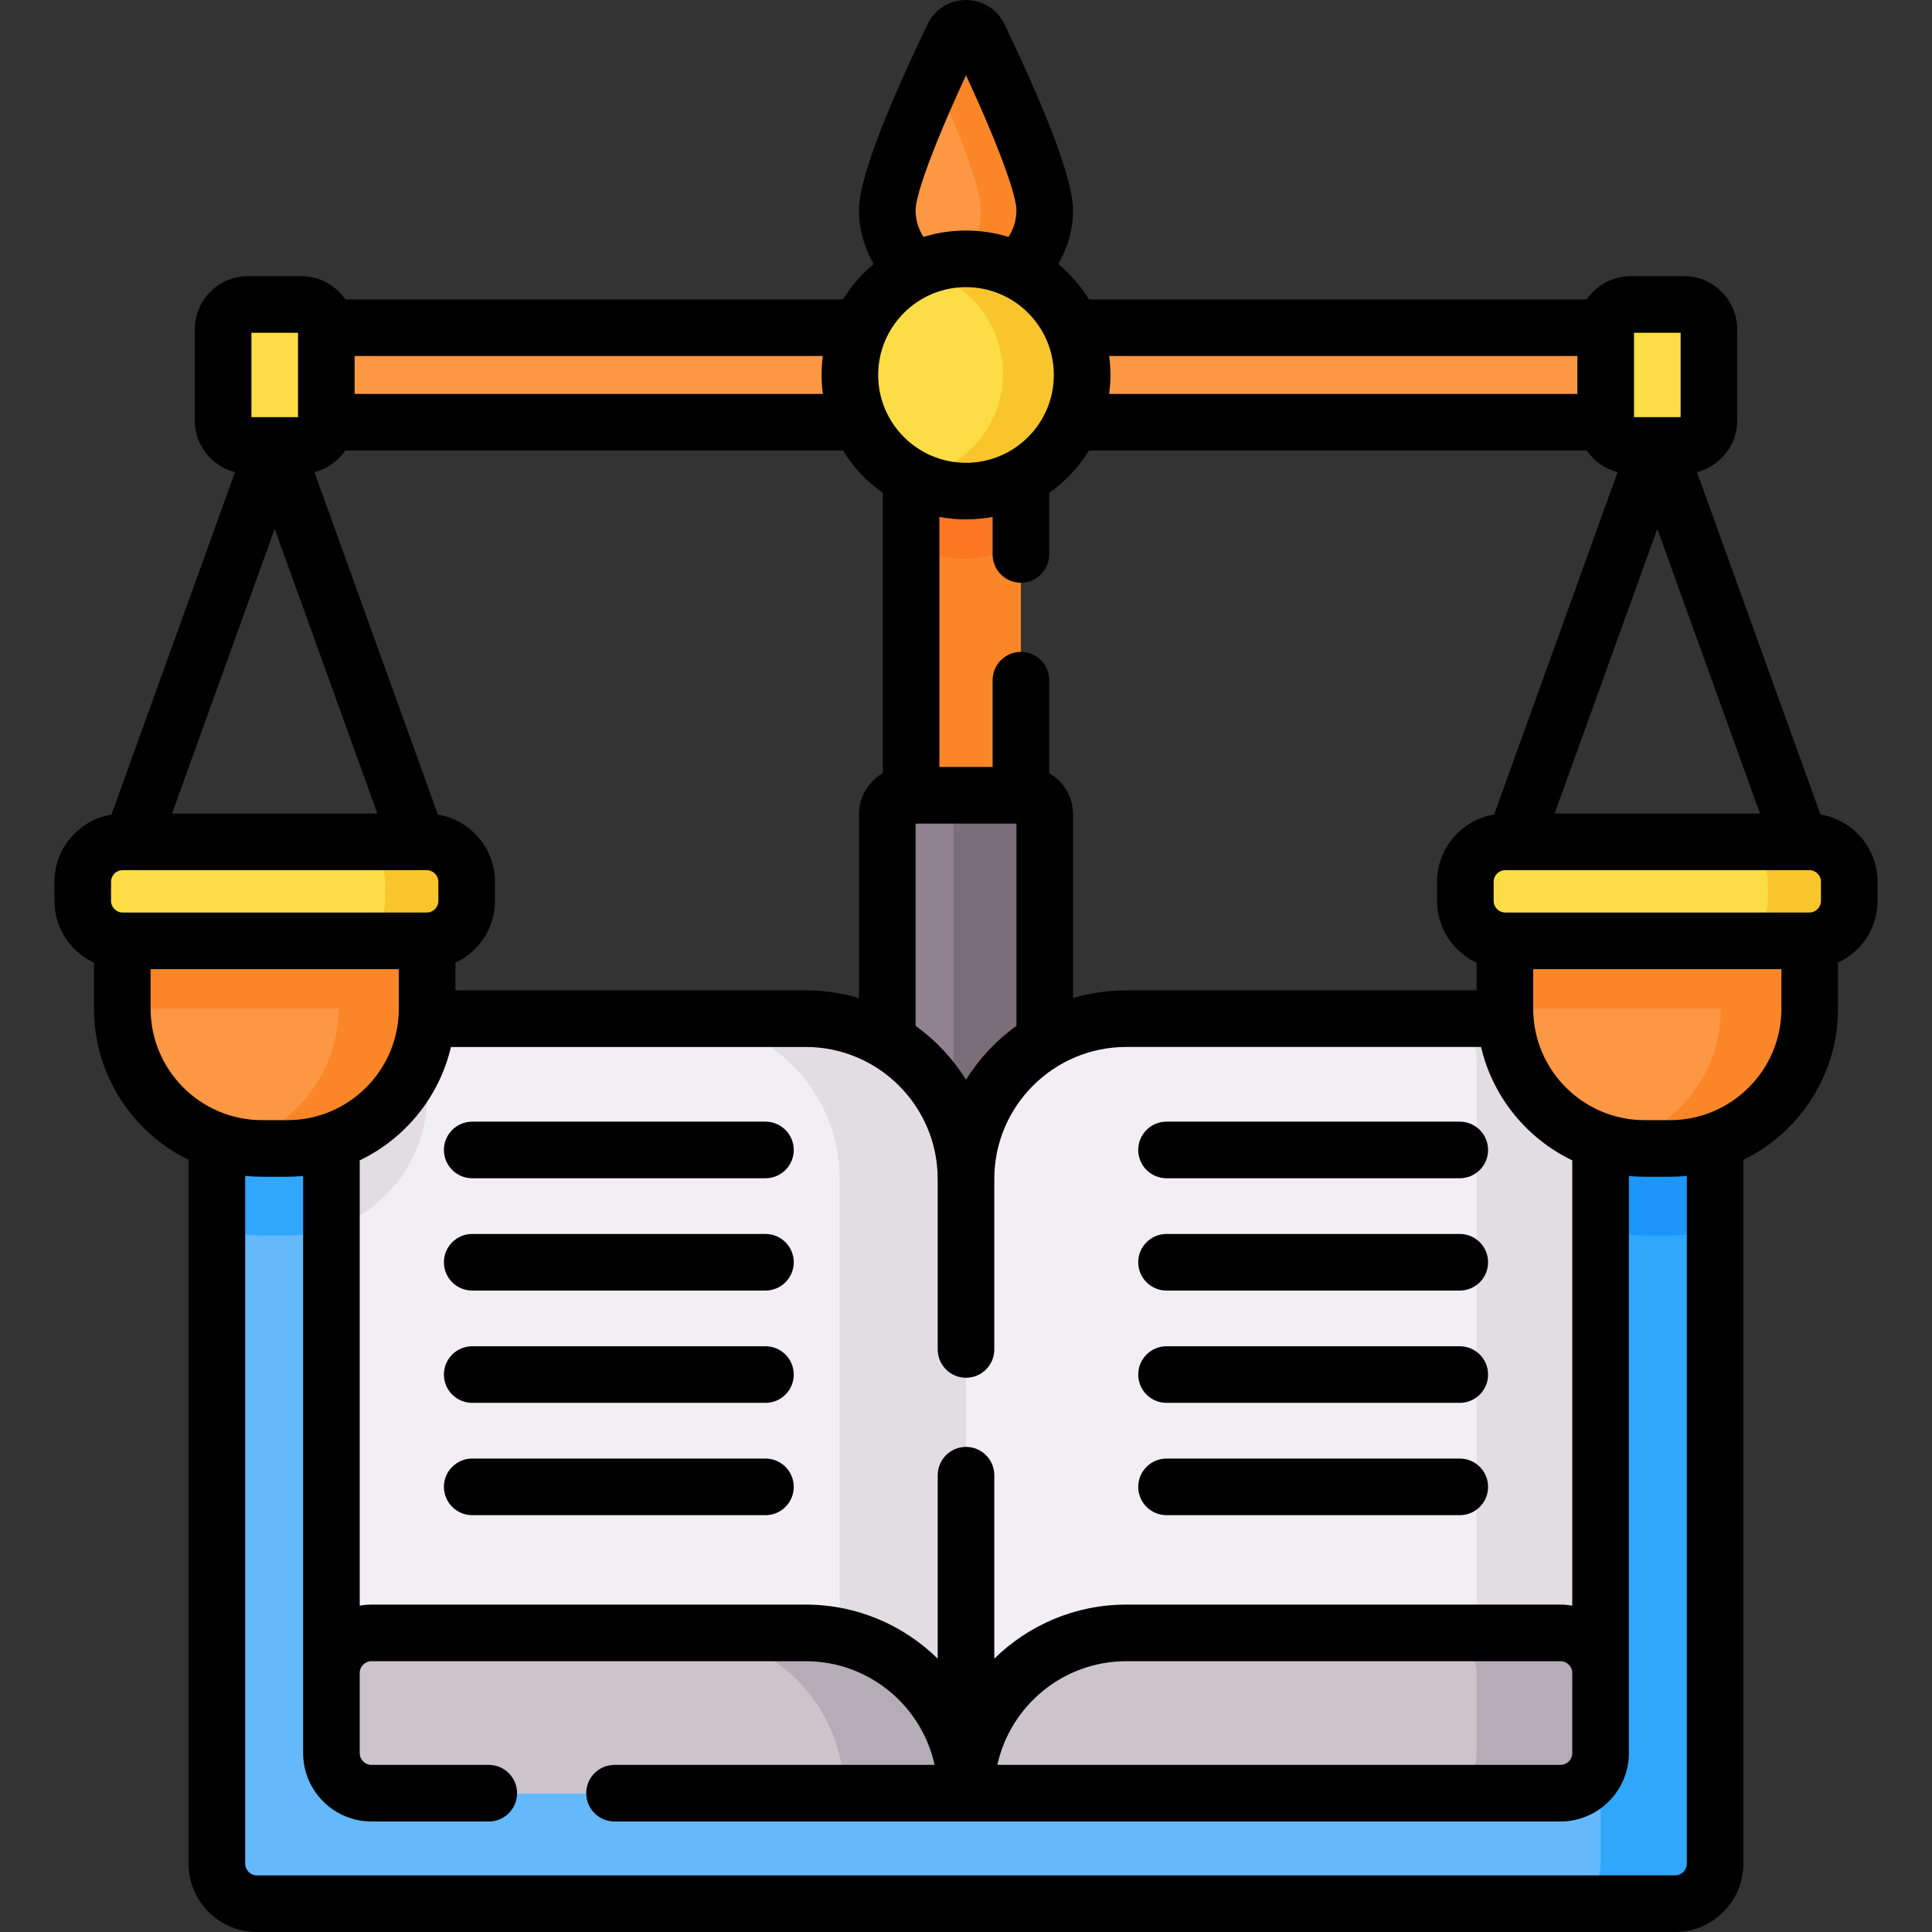 <svg id="Capa_1" enable-background="new 0 0 512 512" height="512" viewBox="0 0 512 512" width="512" xmlns="http://www.w3.org/2000/svg"><rect x="0" y="0" width="512" height="512" fill="#333333" stroke="none"/><g><g><g><g><path d="m276.863 55.673c0 11.523-9.341 20.863-20.863 20.863-11.523 0-20.863-9.341-20.863-20.863 0-8.556 11.504-33.652 17.427-46.008 1.384-2.888 5.489-2.888 6.873 0 5.923 12.356 17.426 37.452 17.426 46.008z" fill="#fc9744"/></g><g><path d="m276.86 55.675c0 11.523-9.337 20.86-20.86 20.86-3.007 0-5.875-.638-8.454-1.784 7.318-3.244 12.415-10.561 12.415-19.077 0-6.496-6.627-22.521-12.406-35.277 1.836-4.048 3.584-7.764 5.01-10.736 1.381-2.885 5.49-2.885 6.872 0 5.926 12.363 17.423 37.455 17.423 46.014z" fill="#fb8627"/></g></g><g><path d="m241.45 111.896h29.1v166.072h-29.1z" fill="#fb8627"/><path d="m270.55 111.896v31.852c-4.203 2.692-9.196 4.253-14.55 4.253s-10.347-1.561-14.55-4.253v-31.852z" fill="#fb7722"/></g><g><path d="m276.863 324.391h-41.727v-108.63c0-2.763 2.24-5.003 5.003-5.003h31.72c2.763 0 5.003 2.24 5.003 5.003v108.63z" fill="#918291"/><path d="m276.864 215.756v108.634h-24.176v-108.634c0-2.762-2.242-5.003-5.003-5.003h24.176c2.762 0 5.003 2.242 5.003 5.003z" fill="#7a6e79"/></g><g><g><path d="m454.522 307.67v186.211c0 5.86-4.75 10.62-10.62 10.62h-375.803c-5.87 0-10.62-4.76-10.62-10.62v-186.211c0-5.86 4.75-10.61 10.62-10.61h375.803c5.869 0 10.62 4.75 10.62 10.61z" fill="#64b9fc"/><path d="m112.589 297.06c-3.13 17.28-18.25 30.39-36.44 30.39h-6.7c-4.19 0-8.22-.7-11.97-1.98v-17.8c0-5.86 4.75-10.61 10.62-10.61z" fill="#31a7fb"/><path d="m454.525 307.67v186.213c0 5.862-4.757 10.619-10.619 10.619h-30.353c5.862 0 10.619-4.757 10.619-10.619v-186.213c0-5.862-4.757-10.619-10.619-10.619h30.353c5.862 0 10.619 4.757 10.619 10.619z" fill="#31a7fb"/><path d="m454.522 307.67v17.8c-3.75 1.28-7.78 1.98-11.97 1.98h-6.7c-18.19 0-33.31-13.11-36.44-30.39h44.49c5.869 0 10.62 4.75 10.62 10.61z" fill="#1c96f9"/></g><g><g><g><path d="m256 312.43v162.781h-157.551c-5.86 0-10.62-4.75-10.62-10.62v-184.011c0-5.87 4.76-10.62 10.62-10.62h115.071c23.46 0 42.48 19.02 42.48 42.47z" fill="#f2eff2"/><path d="m113.189 269.96v20.45c0 16.38-10.62 30.27-25.36 35.16v-44.99c0-5.87 4.76-10.62 10.62-10.62z" fill="#e1dde1"/><path d="m256 312.436v162.779h-33.471v-162.779c0-23.458-19.019-42.476-42.476-42.476h33.471c23.457-.001 42.476 19.018 42.476 42.476z" fill="#e1dde1"/><path d="m87.832 464.593v-21.238c0-5.865 4.754-10.619 10.619-10.619h115.07c23.459 0 42.476 19.017 42.476 42.476h-157.546c-5.864 0-10.619-4.754-10.619-10.619z" fill="#cbc5cb"/><path d="m256 475.215h-32.335c0-23.457-19.008-42.476-42.476-42.476h32.335c23.457 0 42.476 19.018 42.476 42.476z" fill="#b5adb6"/></g><g><path d="m256.002 475.212h157.546c5.865 0 10.619-4.754 10.619-10.619v-184.015c0-5.865-4.754-10.619-10.619-10.619h-115.07c-23.459 0-42.476 19.017-42.476 42.476z" fill="#f2eff2"/><path d="m424.163 280.578v184.017c0 5.862-4.747 10.619-10.619 10.619h-32.834c5.861 0 10.619-4.757 10.619-10.619v-184.017c0-5.862-4.758-10.619-10.619-10.619h32.834c5.873 0 10.619 4.758 10.619 10.619z" fill="#e1dde1"/><path d="m424.168 464.593v-21.238c0-5.865-4.754-10.619-10.619-10.619h-115.07c-23.459 0-42.476 19.017-42.476 42.476h157.546c5.864 0 10.619-4.754 10.619-10.619z" fill="#cbc5cb"/><path d="m424.163 443.358v21.238c0 5.862-4.747 10.619-10.619 10.619h-32.834c5.861 0 10.619-4.757 10.619-10.619v-21.238c0-5.872-4.758-10.619-10.619-10.619h32.834c5.873 0 10.619 4.746 10.619 10.619z" fill="#b5adb6"/></g></g></g></g><g><g><g><g><g><path d="m263.232 86.847h184.419v25.048h-184.419z" fill="#fc9744"/></g><g><path d="m446.275 118.059h-14.147c-3.646 0-6.602-2.956-6.602-6.602v-24.172c0-3.646 2.956-6.602 6.602-6.602h14.147c3.646 0 6.602 2.956 6.602 6.602v24.173c0 3.645-2.956 6.601-6.602 6.601z" fill="#fddd45"/></g></g><g><g><path d="m442.555 304.353h-6.706c-20.453 0-37.034-16.581-37.034-37.034v-23.759h80.774v23.759c0 20.453-16.581 37.034-37.034 37.034z" fill="#fc9744"/><g fill="#fb8627"><path d="m398.815 243.56h80.774v23.759h-80.774z"/><path d="m479.593 243.565v23.756c0 20.454-16.581 37.035-37.035 37.035h-6.704c-2.892 0-5.714-.33-8.416-.961 16.401-3.813 28.619-18.513 28.619-36.074v-23.756z"/></g></g><path d="m479.49 249.328h-80.576c-5.845 0-10.583-4.738-10.583-10.583v-5.057c0-5.845 4.738-10.583 10.583-10.583h80.576c5.845 0 10.583 4.738 10.583 10.583v5.057c0 5.845-4.738 10.583-10.583 10.583z" fill="#fddd45"/><path d="m490.07 233.689v5.053c0 5.844-4.733 10.587-10.577 10.587h-21.605c5.844 0 10.587-4.743 10.587-10.587v-5.053c0-5.844-4.743-10.587-10.587-10.587h21.605c5.844-.001 10.577 4.743 10.577 10.587z" fill="#f8c52d"/></g></g></g><g><g><g><g><path d="m64.349 86.847h184.419v25.048h-184.419z" fill="#fc9744" transform="matrix(-1 0 0 -1 313.117 198.742)"/></g><g><path d="m65.725 118.059h14.147c3.646 0 6.602-2.956 6.602-6.602v-24.172c0-3.646-2.956-6.602-6.602-6.602h-14.147c-3.646 0-6.602 2.956-6.602 6.602v24.173c0 3.645 2.956 6.601 6.602 6.601z" fill="#fddd45"/></g></g><g><g><path d="m76.151 304.353h-6.706c-20.453 0-37.034-16.581-37.034-37.034v-23.759h80.774v23.759c0 20.453-16.581 37.034-37.034 37.034z" fill="#fc9744"/><g fill="#fb8627"><path d="m32.411 243.56h80.774v23.759h-80.774z"/><path d="m113.189 243.565v23.756c0 20.454-16.581 37.035-37.035 37.035h-6.704c-2.892 0-5.714-.33-8.416-.961 16.401-3.813 28.619-18.513 28.619-36.074v-23.756z"/></g></g><path d="m113.086 249.328h-80.576c-5.845 0-10.583-4.738-10.583-10.583v-5.057c0-5.845 4.738-10.583 10.583-10.583h80.576c5.845 0 10.583 4.738 10.583 10.583v5.057c0 5.845-4.738 10.583-10.583 10.583z" fill="#fddd45"/><path d="m123.666 233.689v5.053c0 5.844-4.733 10.587-10.577 10.587h-21.604c5.844 0 10.587-4.743 10.587-10.587v-5.053c0-5.844-4.743-10.587-10.587-10.587h21.605c5.843-.001 10.576 4.743 10.576 10.587z" fill="#f8c52d"/></g></g></g></g><g><circle cx="256" cy="99.371" fill="#fddd45" r="30.775"/><path d="m286.772 99.371c0 16.993-13.772 30.777-30.777 30.777-5.179 0-10.039-1.275-14.319-3.54 13.613-1.855 24.096-13.533 24.096-27.647 0-13.681-9.857-25.074-22.855-27.442 3.961-1.878 8.4-2.925 13.078-2.925 17.005 0 30.777 13.784 30.777 30.777z" fill="#f8c52d"/></g></g><g><path d="m202.855 297.249h-77.712c-4.142 0-7.5 3.357-7.5 7.5s3.358 7.5 7.5 7.5h77.712c4.142 0 7.5-3.357 7.5-7.5s-3.358-7.5-7.5-7.5z"/><path d="m202.855 327.011h-77.712c-4.142 0-7.5 3.357-7.5 7.5s3.358 7.5 7.5 7.5h77.712c4.142 0 7.5-3.357 7.5-7.5s-3.358-7.5-7.5-7.5z"/><path d="m202.855 356.773h-77.712c-4.142 0-7.5 3.357-7.5 7.5s3.358 7.5 7.5 7.5h77.712c4.142 0 7.5-3.357 7.5-7.5s-3.358-7.5-7.5-7.5z"/><path d="m202.855 386.535h-77.712c-4.142 0-7.5 3.357-7.5 7.5s3.358 7.5 7.5 7.5h77.712c4.142 0 7.5-3.357 7.5-7.5 0-4.142-3.358-7.5-7.5-7.5z"/><path d="m386.856 297.249h-77.712c-4.143 0-7.5 3.357-7.5 7.5s3.357 7.5 7.5 7.5h77.712c4.143 0 7.5-3.357 7.5-7.5s-3.357-7.5-7.5-7.5z"/><path d="m386.856 327.011h-77.712c-4.143 0-7.5 3.357-7.5 7.5s3.357 7.5 7.5 7.5h77.712c4.143 0 7.5-3.357 7.5-7.5s-3.357-7.5-7.5-7.5z"/><path d="m386.856 356.773h-77.712c-4.143 0-7.5 3.357-7.5 7.5s3.357 7.5 7.5 7.5h77.712c4.143 0 7.5-3.357 7.5-7.5s-3.357-7.5-7.5-7.5z"/><path d="m386.856 386.535h-77.712c-4.143 0-7.5 3.357-7.5 7.5s3.357 7.5 7.5 7.5h77.712c4.143 0 7.5-3.357 7.5-7.5.001-4.142-3.357-7.5-7.5-7.5z"/><path d="m482.451 215.868-32.732-90.753c6.113-1.543 10.657-7.073 10.657-13.658v-24.172c0-7.775-6.326-14.102-14.102-14.102h-14.147c-4.833 0-9.103 2.446-11.645 6.163h-131.88c-2.19-3.553-4.943-6.722-8.135-9.383 2.519-4.305 3.896-9.235 3.896-14.29 0-7.539-6.111-24.109-18.164-49.249-1.899-3.963-5.808-6.425-10.2-6.424-4.392 0-8.3 2.462-10.199 6.424-12.052 25.141-18.164 41.71-18.164 49.249 0 5.056 1.377 9.986 3.896 14.29-3.192 2.661-5.945 5.83-8.135 9.383h-131.88c-2.542-3.717-6.812-6.163-11.645-6.163h-14.147c-7.775 0-14.102 6.326-14.102 14.102v24.172c0 6.585 4.544 12.115 10.657 13.658l-32.733 90.753c-8.564 1.421-15.121 8.859-15.121 17.819v5.058c0 7.255 4.304 13.508 10.484 16.386v12.187c0 17.583 10.244 32.815 25.076 40.05-.002.103-.012.204-.012.307v186.206c0 9.991 8.128 18.119 18.119 18.119h375.812c9.991 0 18.119-8.128 18.119-18.119v-186.206c0-.102-.013-.203-.015-.305 14.833-7.235 25.079-22.467 25.079-40.052v-12.187c6.18-2.878 10.484-9.132 10.484-16.386v-5.058c.001-8.96-6.557-16.398-15.121-17.819zm-65.784 248.725c0 1.72-1.399 3.119-3.119 3.119h-149.236c3.442-15.695 17.454-27.477 34.167-27.477h115.07c1.72 0 3.118 1.399 3.118 3.119zm0-39.07c-1.015-.177-2.053-.288-3.118-.288h-115.07c-13.607 0-25.956 5.473-34.977 14.325v-48.615c0-4.143-3.357-7.5-7.5-7.5-4.142 0-7.5 3.357-7.5 7.5v48.619c-9.021-8.854-21.371-14.328-34.98-14.328h-115.071c-1.065 0-2.104.111-3.119.288v-118.02c12.027-5.764 21.071-16.774 24.174-30.046h94.015c19.286 0 34.976 15.691 34.976 34.977 0 .026.004.051.004.077v45.109c0 4.143 3.358 7.5 7.5 7.5 4.143 0 7.5-3.357 7.5-7.5v-45.187c0-19.286 15.691-34.977 34.977-34.977h94.014c3.103 13.272 12.147 24.282 24.174 30.046v118.02zm-384.157-183.695c-1.7 0-3.083-1.383-3.083-3.083v-5.058c0-1.7 1.383-3.083 3.083-3.083h2.355c.015 0 .031.002.046.002.009 0 .017-.002.025-.002h78.15c1.7 0 3.083 1.383 3.083 3.083v5.058c0 1.7-1.383 3.083-3.083 3.083zm59.007-122.433h131.88c2.724 4.419 6.324 8.239 10.551 11.231v74.287c-3.764 2.157-6.311 6.207-6.311 10.848v48.74c-4.479-1.321-9.213-2.043-14.115-2.043h-92.837v-7.327c6.18-2.878 10.484-9.132 10.484-16.386v-5.058c0-8.96-6.557-16.398-15.121-17.819l-32.732-90.753c3.382-.854 6.285-2.918 8.201-5.72zm164.483-43.299c12.834 0 23.276 10.441 23.276 23.276s-10.442 23.274-23.276 23.274-23.276-10.441-23.276-23.275 10.442-23.275 23.276-23.275zm164.483 43.299c1.916 2.802 4.819 4.866 8.201 5.72l-32.732 90.753c-8.563 1.421-15.121 8.859-15.121 17.819v5.058c0 7.254 4.304 13.507 10.483 16.386v7.327h-92.836c-4.902 0-9.636.721-14.115 2.043v-48.74c0-4.641-2.547-8.69-6.312-10.848v-24.653c0-4.143-3.357-7.5-7.5-7.5s-7.5 3.357-7.5 7.5v22.997h-14.104v-66.273c2.288.428 4.643.662 7.052.662 2.41 0 4.764-.234 7.052-.662v9.951c0 4.143 3.357 7.5 7.5 7.5s7.5-3.357 7.5-7.5v-16.309c4.228-2.992 7.827-6.812 10.552-11.231zm18.719 20.769 27.209 75.44h-54.419zm-183.202 145.982c-3.476-5.597-8.028-10.454-13.363-14.293v-53.596h26.727v53.596c-5.336 3.839-9.888 8.696-13.364 14.293zm-155.993-70.542h-54.418l27.209-75.44zm298.907 26.224c-1.7 0-3.083-1.383-3.083-3.083v-5.058c0-1.7 1.383-3.083 3.083-3.083h78.149c.009 0 .017.002.025.002.015 0 .031-.002.046-.002h2.356c1.7 0 3.083 1.383 3.083 3.083v5.058c0 1.7-1.383 3.083-3.083 3.083zm34.113-153.645h12.35v22.375h-12.35zm-15 6.163v10.049h-124.092c.217-1.645.34-3.32.34-5.023 0-1.704-.123-3.379-.34-5.025h124.092zm-175.39-38.673c0-3.316 3.574-14.59 13.363-35.712 9.791 21.124 13.363 32.396 13.363 35.712 0 2.574-.736 5.01-2.086 7.12-3.567-1.102-7.354-1.698-11.277-1.698s-7.711.596-11.278 1.698c-1.35-2.11-2.085-4.546-2.085-7.12zm-24.572 48.722h-124.092v-10.049h124.091c-.217 1.646-.34 3.321-.34 5.025s.124 3.379.341 5.024zm-151.442-16.212h12.35v22.375h-12.35zm-26.712 179.135v-10.49h65.773v10.49c0 16.285-13.249 29.534-29.534 29.534h-6.706c-16.284.001-29.533-13.248-29.533-29.534zm407.114 226.563c0 1.72-1.399 3.119-3.119 3.119h-375.812c-1.72 0-3.119-1.399-3.119-3.119v-182.253c1.471.147 2.962.224 4.47.224h6.706c1.411 0 2.804-.073 4.181-.202v152.943c0 9.991 8.128 18.119 18.119 18.119h31.077c4.142 0 7.5-3.357 7.5-7.5s-3.358-7.5-7.5-7.5h-31.077c-1.72 0-3.119-1.399-3.119-3.119v-21.238c0-1.72 1.399-3.119 3.119-3.119h115.07c16.712 0 30.715 11.784 34.158 27.477h-84.827c-4.142 0-7.5 3.357-7.5 7.5s3.358 7.5 7.5 7.5h250.695c9.991 0 18.119-8.128 18.119-18.119v-152.943c1.378.129 2.771.202 4.182.202h6.706c1.509 0 2.999-.077 4.47-.224v182.252zm-4.47-197.028h-6.706c-16.285 0-29.534-13.249-29.534-29.534v-10.49h65.774v10.49c0 16.285-13.25 29.534-29.534 29.534z"/></g></g></svg>